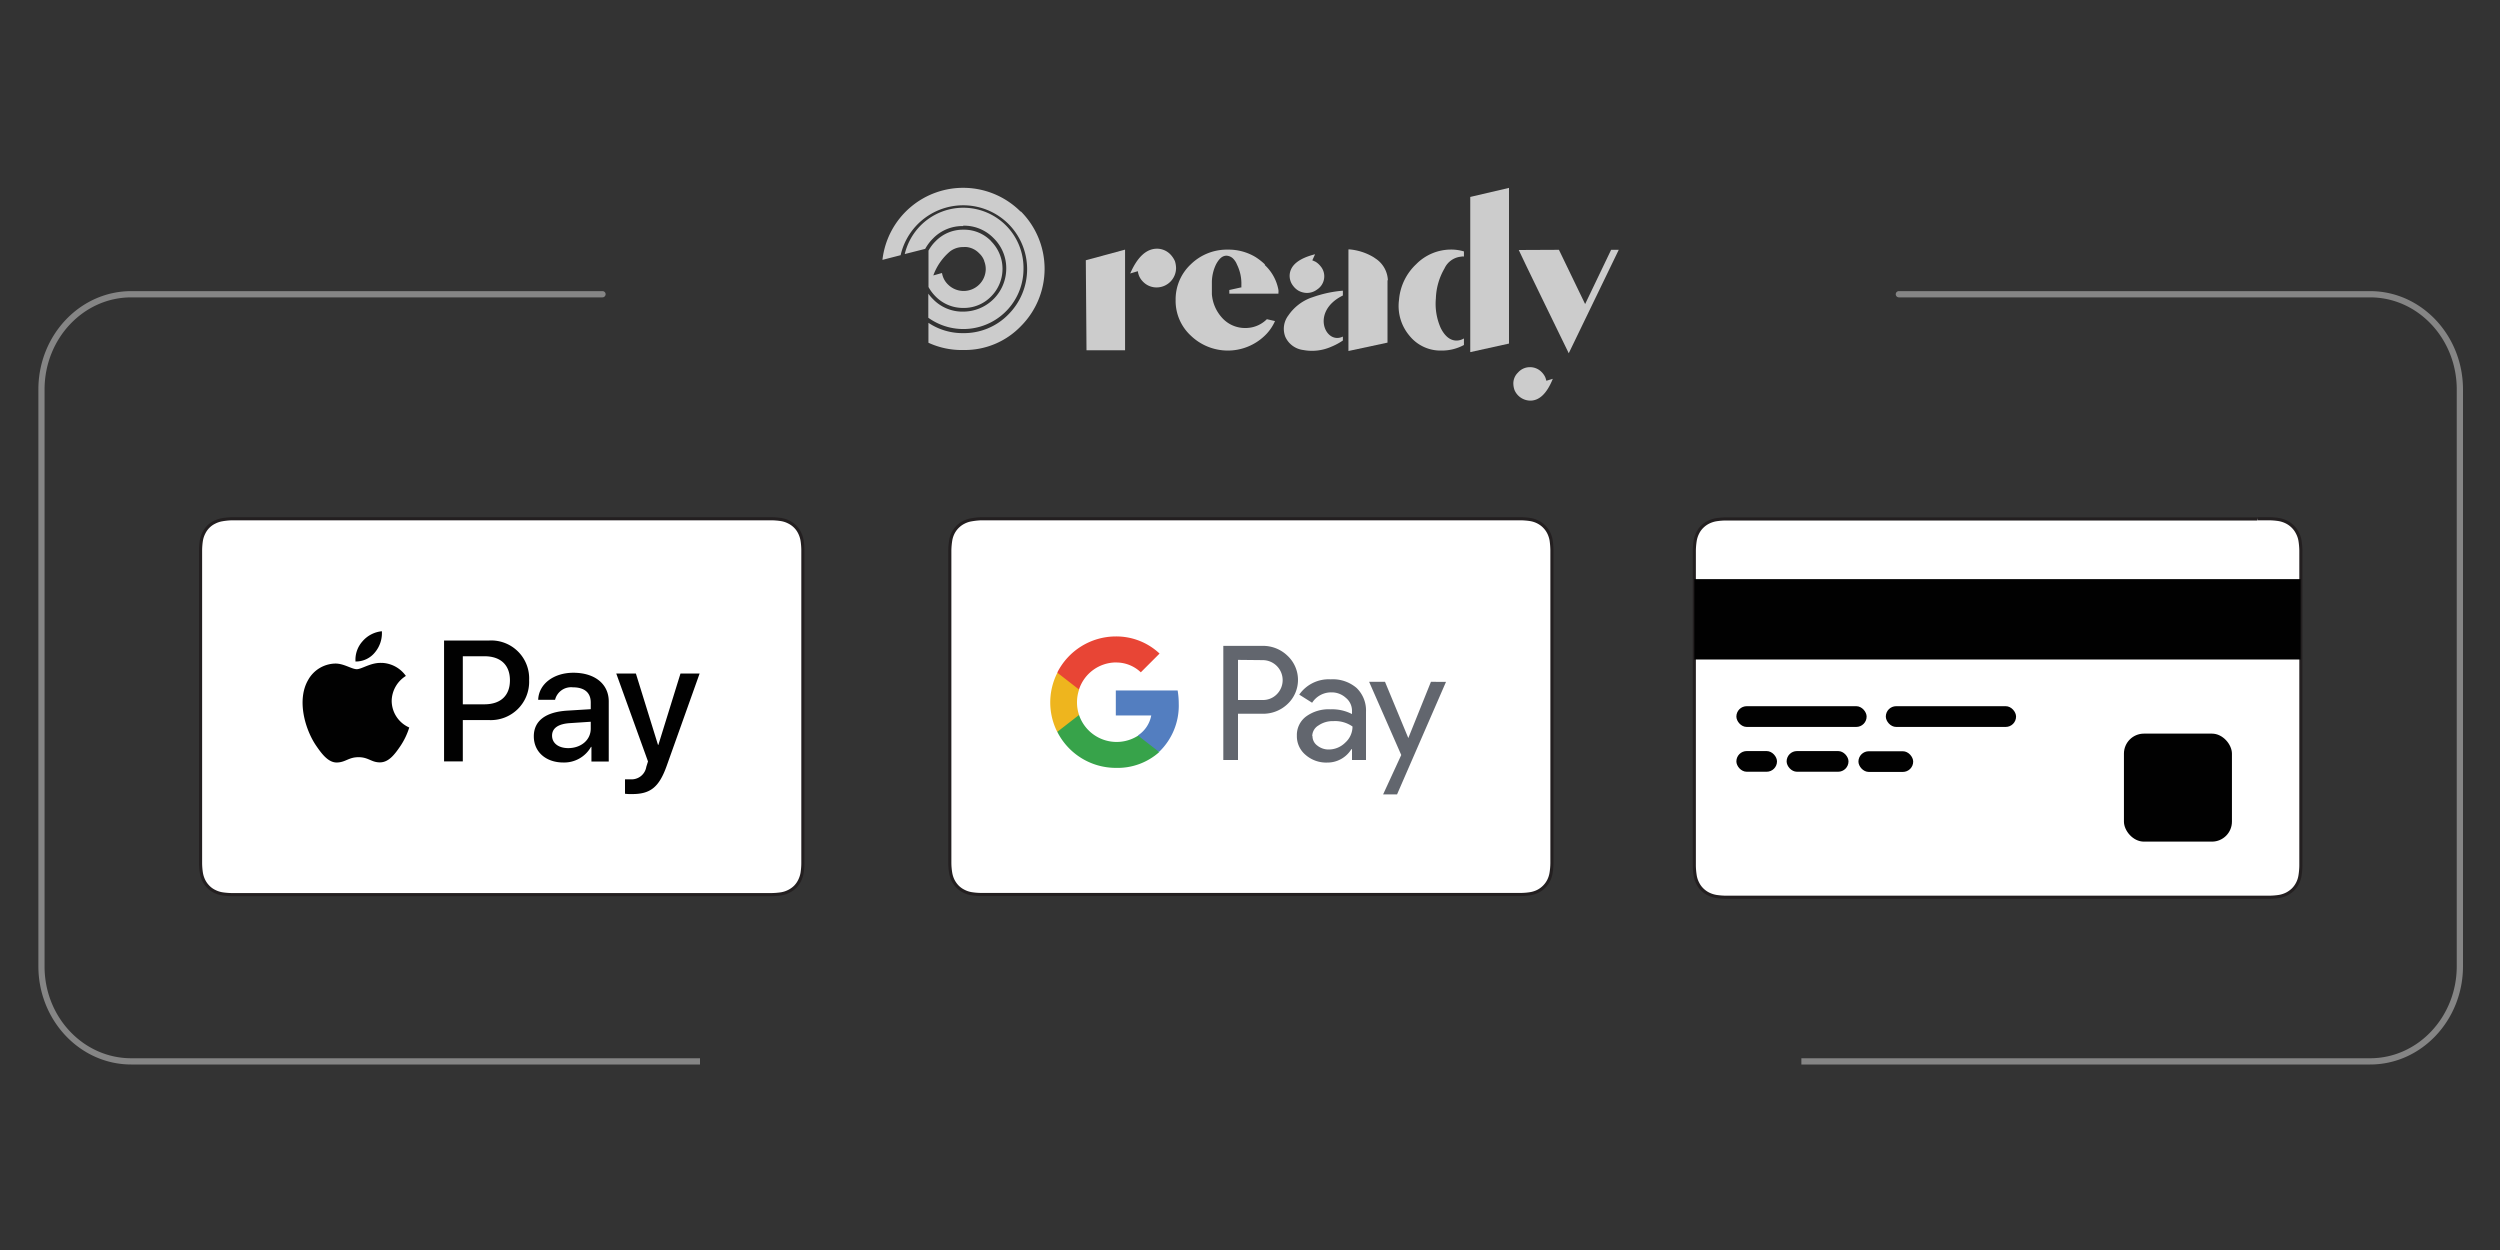 <svg id="Layer_1" data-name="Layer 1" xmlns="http://www.w3.org/2000/svg" viewBox="0 0 400 200"><rect x="0" y="0" width="400" height="200" fill="#333333" stroke="none"/><defs><style>.cls-1{opacity:0.75;}.cls-2,.cls-4{fill:#fff;}.cls-3{opacity:0.4;}.cls-4{stroke:#231f20;stroke-miterlimit:10;stroke-width:0.5px;}.cls-5{fill:#010101;}.cls-6{fill:#62666e;}.cls-7{fill:#537ec0;}.cls-8{fill:#37a34a;}.cls-9{fill:#eeb51e;}.cls-10{fill:#e84535;}</style></defs><g class="cls-1"><polyline class="cls-2" points="180.01 39.94 173.73 41.64 173.84 56.04 180.01 56.04 180.01 52.04 180.01 39.94"/><path class="cls-2" d="M180.82,43.76l1.23-.37a3.58,3.58,0,0,0,.18.7,2.89,2.89,0,0,0,.67,1,3,3,0,0,0,2.19.9,3.12,3.12,0,0,0,3.08-3.09,3.9,3.9,0,0,0-.18-1.11,3.82,3.82,0,0,0-.75-1.11,3,3,0,0,0-2.11-.89c-1.71,0-3.16,1.33-4.31,4"/><path class="cls-2" d="M247.41,60.91a3.47,3.47,0,0,0-.19-.6,2.94,2.94,0,0,0-.59-.81,2.58,2.58,0,0,0-1.93-.75,2.5,2.5,0,0,0-1.82.86,2.4,2.4,0,0,0-.74,1.89,3.26,3.26,0,0,0,.19.93,2.78,2.78,0,0,0,2.52,1.67c1.48,0,2.67-1.19,3.6-3.49l-1,.3"/><path class="cls-2" d="M243,40c0,.11,8,16.52,8,16.52l8-16.55h-1.22l-4.16,8.68-4.19-8.68L243,40"/><path class="cls-2" d="M233.83,41.05a1.26,1.26,0,0,1,.4,0v-.82a7,7,0,0,0-2.07-.3,7.84,7.84,0,0,0-5.57,2.34A8.8,8.8,0,0,0,223.84,48a7.36,7.36,0,0,0,1.67,5.71,6.37,6.37,0,0,0,5.12,2.38,7.42,7.42,0,0,0,3.6-.89V54.15a2.33,2.33,0,0,1-1.18.34c-1,0-1.86-.67-2.53-2a9.52,9.52,0,0,1-.78-4.75,10.16,10.16,0,0,1,1.38-4.79,3.26,3.26,0,0,1,2.71-1.89"/><polyline class="cls-2" points="241.44 30.06 235.24 31.51 235.24 35.37 235.24 35.59 235.24 56.34 241.44 54.97 241.44 30.06"/><path class="cls-2" d="M222.06,44.84a4.36,4.36,0,0,0-2-3.49l-.34-.23a9.06,9.06,0,0,0-3.82-1.22h-.15V56.16L222,54.82l0-9.61v-.37"/><path class="cls-2" d="M202.39,42.31a9.67,9.67,0,0,0-1.52-1.19,8.37,8.37,0,0,0-4.42-1.18,8.26,8.26,0,0,0-5.9,2.33A7.68,7.68,0,0,0,188.1,48a7.57,7.57,0,0,0,2.45,5.72,8.53,8.53,0,0,0,11.8,0A7.27,7.27,0,0,0,204,51.37l-1.3-.3a4.8,4.8,0,0,1-3.45,1.41,4.92,4.92,0,0,1-3.75-1.67,6.31,6.31,0,0,1-1.6-3.75V47c0-.52,0-1.19,0-2v.14a6.72,6.72,0,0,1,.67-2.85c.48-.89,1-1.38,1.67-1.38a1.66,1.66,0,0,1,1,.41,2.81,2.81,0,0,1,.67,1,6.85,6.85,0,0,1,.71,3.26v.41h-.08l-1.85.41v.59h7.86v-.18a1.71,1.71,0,0,0,0-.41,7.19,7.19,0,0,0-2.19-4"/><g id="circle1_0_Layer1_0_FILL" data-name="circle1 0 Layer1 0 FILL"><path class="cls-2" d="M158.59,38.59a6,6,0,0,0-4.45-1.84,6.1,6.1,0,0,0-4.44,1.84,6.38,6.38,0,0,0-1.14,1.51v5.82a6.57,6.57,0,0,0,1.14,1.52h0a6.13,6.13,0,0,0,4.44,1.83,6.06,6.06,0,0,0,4.43-1.83h0a6.26,6.26,0,0,0,0-8.85m-1.09,3.2a3.53,3.53,0,0,1,.24,1.26,3.54,3.54,0,0,1-6,2.51l0,0,0,0h0a3.28,3.28,0,0,1-1-1.88l-1.39.39A9.06,9.06,0,0,1,152,40.23a3.42,3.42,0,0,1,2.14-.7,4.39,4.39,0,0,1,.53,0,3.26,3.26,0,0,1,2,1,3,3,0,0,1,.81,1.22m-3.36-5.64a6.58,6.58,0,0,1,4.86,2A6.71,6.71,0,0,1,161,43a6.9,6.9,0,0,1-6.89,6.86,6.53,6.53,0,0,1-4.83-2,7.66,7.66,0,0,1-.75-.87v3.85A9.62,9.62,0,0,0,163.76,43a9.63,9.63,0,0,0-19-2.35l3.27-.83a7.36,7.36,0,0,1,1.24-1.65,6.55,6.55,0,0,1,4.83-2m9.2-2.31h0a13,13,0,0,0-22.11,7.72l2.91-.75a10.27,10.27,0,0,1,17.25-5h0a10.25,10.25,0,0,1,0,14.47h0a9.91,9.91,0,0,1-7.22,3,9.77,9.77,0,0,1-5.58-1.65v3.19A12.68,12.68,0,0,0,154.17,56a12.45,12.45,0,0,0,9.17-3.81h0a13,13,0,0,0,0-18.36Z"/></g><path class="cls-2" d="M209.92,41.64a5.18,5.18,0,0,1,.6.26,3.07,3.07,0,0,1,.78.71,2.47,2.47,0,0,1,.55,2,2.51,2.51,0,0,1-1.11,1.71,2.67,2.67,0,0,1-2,.52,2.91,2.91,0,0,1-.93-.3,2.83,2.83,0,0,1-.89-.78,2.58,2.58,0,0,1-.56-1.93c.19-1.48,1.56-2.52,4.05-3.15l-.45,1"/><path class="cls-2" d="M214.86,54.41v-.56c-2.78,1.38-5.23-4,0-6.57v-.77a18.7,18.7,0,0,0-3.64.66l-.52.15-1,.34a7.59,7.59,0,0,0-3.57,2.82,3.53,3.53,0,0,0-.48,3.41A3.63,3.63,0,0,0,208.51,56a7.6,7.6,0,0,0,4.49-.52,9.85,9.85,0,0,0,1.86-1"/></g><g class="cls-3"><path class="cls-2" d="M21,169.32h91v1H21c-8.2,0-14.86-7.06-14.86-15.73V62.32c0-8.68,6.66-15.74,14.86-15.74h75.4a.5.5,0,0,1,.5.5.51.51,0,0,1-.5.5H21c-7.65,0-13.87,6.61-13.87,14.74v92.27C7.1,162.71,13.32,169.32,21,169.32Z"/><path class="cls-2" d="M394.08,62.32v92.27c0,8.67-6.67,15.73-14.86,15.73h-91v-1h91c7.64,0,13.86-6.61,13.86-14.73V62.32c0-8.13-6.22-14.74-13.86-14.74h-75.4a.5.5,0,0,1-.5-.5.5.5,0,0,1,.5-.5h75.4C387.41,46.58,394.08,53.64,394.08,62.32Z"/></g><path class="cls-4" d="M121.59,83h1.84a10.83,10.83,0,0,1,1.57.13,4.1,4.1,0,0,1,1.21.4,3.78,3.78,0,0,1,1,.71,3.64,3.64,0,0,1,.72,1,4.41,4.41,0,0,1,.4,1.21,10.72,10.72,0,0,1,.13,1.57c0,.27,0,.55,0,.83v48.45c0,.27,0,.55,0,.82a11,11,0,0,1-.13,1.58,4.46,4.46,0,0,1-.4,1.2,3.82,3.82,0,0,1-.71,1,4,4,0,0,1-1,.71,4.14,4.14,0,0,1-1.2.4,11.56,11.56,0,0,1-1.57.13H37.11a11.19,11.19,0,0,1-1.57-.13,4.1,4.1,0,0,1-1.21-.4,3.49,3.49,0,0,1-1-.72,3.88,3.88,0,0,1-.72-1,4.41,4.41,0,0,1-.39-1.21,10.83,10.83,0,0,1-.13-1.57c0-.27,0-.55,0-.82V88.87c0-.27,0-.55,0-.82a10.83,10.83,0,0,1,.13-1.57,4.1,4.1,0,0,1,.4-1.21,3.82,3.82,0,0,1,.71-1,3.66,3.66,0,0,1,1-.71,4.14,4.14,0,0,1,1.2-.4A11,11,0,0,1,37.11,83h84.48"/><path class="cls-5" d="M60,104.37A4.8,4.8,0,0,0,61.1,101a4.68,4.68,0,0,0-3.1,1.61,4.41,4.41,0,0,0-1.12,3.23A3.91,3.91,0,0,0,60,104.37"/><path class="cls-5" d="M61.08,106.07c-1.73-.1-3.19,1-4,1s-2.09-.93-3.45-.9a5.09,5.09,0,0,0-4.33,2.63c-1.86,3.2-.49,7.94,1.31,10.55.88,1.28,1.94,2.7,3.33,2.65s1.83-.85,3.43-.85,2.06.85,3.45.83,2.34-1.29,3.22-2.58a11.34,11.34,0,0,0,1.44-3,4.68,4.68,0,0,1-2.81-4.25,4.8,4.8,0,0,1,2.27-4,4.94,4.94,0,0,0-3.84-2.09"/><path class="cls-5" d="M78.3,102.48a6.07,6.07,0,0,1,6.36,6.35,6.13,6.13,0,0,1-6.46,6.38H74.05v6.61h-3V102.48Zm-4.25,10.21h3.44c2.62,0,4.1-1.4,4.1-3.84S80.11,105,77.51,105H74.05Z"/><path class="cls-5" d="M85.41,117.81c0-2.48,1.89-3.9,5.37-4.11l3.74-.23V112.4c0-1.57-1-2.43-2.87-2.43a2.64,2.64,0,0,0-2.84,2h-2.7c.08-2.5,2.44-4.33,5.63-4.33,3.43,0,5.66,1.8,5.66,4.59v9.62H94.63V119.5h-.07A4.93,4.93,0,0,1,90.14,122C87.35,122,85.41,120.31,85.41,117.81Zm9.11-1.24v-1.09l-3.33.22c-1.88.12-2.86.81-2.86,2s1,2,2.61,2C93,119.68,94.52,118.38,94.52,116.57Z"/><path class="cls-5" d="M100,127v-2.31c.18,0,.64,0,.88,0a2.38,2.38,0,0,0,2.53-2l.27-.86-5.08-14.07h3.14l3.54,11.42h.06l3.54-11.42h3.06l-5.27,14.78c-1.21,3.39-2.59,4.51-5.51,4.51A7.27,7.27,0,0,1,100,127Z"/><path class="cls-4" d="M241.46,83h1.84a10.83,10.83,0,0,1,1.57.13,4.1,4.1,0,0,1,1.21.4,3.88,3.88,0,0,1,1.7,1.7,4.41,4.41,0,0,1,.4,1.21,12.3,12.3,0,0,1,.13,1.57c0,.27,0,.55,0,.83v48.45c0,.27,0,.55,0,.82a10.42,10.42,0,0,1-.14,1.58,4.22,4.22,0,0,1-.39,1.2,3.92,3.92,0,0,1-1.71,1.71,4.23,4.23,0,0,1-1.2.39,10.16,10.16,0,0,1-1.56.13H157a10.39,10.39,0,0,1-1.57-.13,4,4,0,0,1-1.21-.4,3.78,3.78,0,0,1-1-.71,4.12,4.12,0,0,1-.72-1,4.28,4.28,0,0,1-.39-1.21,10.29,10.29,0,0,1-.14-1.57c0-.27,0-.55,0-.82V88.87c0-.27,0-.55,0-.82a11.74,11.74,0,0,1,.14-1.57,4.09,4.09,0,0,1,.39-1.21,3.9,3.9,0,0,1,1.71-1.7,4,4,0,0,1,1.2-.4A11.87,11.87,0,0,1,157,83h84.49"/><path class="cls-6" d="M198.08,105.58V112H202a3.09,3.09,0,0,0,2.32-.95,3.2,3.2,0,0,0-2.32-5.43Zm0,8.62v7.4h-2.35V103.34H202a5.61,5.61,0,0,1,4,1.58,5.29,5.29,0,0,1,0,7.73,5.64,5.64,0,0,1-4,1.55ZM210,117.77a1.85,1.85,0,0,0,.78,1.53,2.86,2.86,0,0,0,1.82.62,3.74,3.74,0,0,0,2.64-1.1,3.45,3.45,0,0,0,1.16-2.58,4.86,4.86,0,0,0-3.06-.86,4,4,0,0,0-2.38.69,2,2,0,0,0-1,1.7m3-9.08a5.83,5.83,0,0,1,4.1,1.39,5,5,0,0,1,1.5,3.82v7.7h-2.24v-1.73h-.1a4.49,4.49,0,0,1-3.88,2.14,5,5,0,0,1-3.45-1.23,3.88,3.88,0,0,1-1.39-3.06,3.7,3.7,0,0,1,1.47-3.08,6.13,6.13,0,0,1,3.91-1.15,6.93,6.93,0,0,1,3.44.76v-.53a2.66,2.66,0,0,0-1-2.08,3.33,3.33,0,0,0-2.27-.86,3.61,3.61,0,0,0-3.11,1.66l-2.06-1.3a5.76,5.76,0,0,1,5-2.45m18.48.41-7.83,18H221.3l2.9-6.3-5.14-11.71h2.54l3.73,9h0l3.62-9Z"/><path class="cls-7" d="M188.6,112.61a12.44,12.44,0,0,0-.18-2.14h-9.89v4h5.67a4.89,4.89,0,0,1-2.1,3.18v2.63h3.38a10.27,10.27,0,0,0,3.12-7.72"/><path class="cls-8" d="M178.53,122.86a10,10,0,0,0,6.95-2.53l-3.38-2.63a6.35,6.35,0,0,1-9.46-3.32h-3.48v2.7a10.49,10.49,0,0,0,9.37,5.78"/><path class="cls-9" d="M172.64,114.38a6.42,6.42,0,0,1,0-4v-2.7h-3.48a10.46,10.46,0,0,0,0,9.42l3.48-2.7Z"/><path class="cls-10" d="M178.53,106a5.68,5.68,0,0,1,4,1.57h0l3-3a10.1,10.1,0,0,0-7-2.74,10.51,10.51,0,0,0-9.37,5.79l3.48,2.7a6.27,6.27,0,0,1,5.89-4.33"/><path class="cls-4" d="M361.19,83h1.86a11.08,11.08,0,0,1,1.58.13,4.41,4.41,0,0,1,1.21.4,3.93,3.93,0,0,1,1,.72,3.78,3.78,0,0,1,.73,1A4.09,4.09,0,0,1,368,86.5a11,11,0,0,1,.14,1.58c0,.28,0,.55,0,.83v48.78c0,.28,0,.55,0,.83a11,11,0,0,1-.14,1.58,4.09,4.09,0,0,1-.39,1.21,4,4,0,0,1-.72,1,4.17,4.17,0,0,1-1,.72,4.41,4.41,0,0,1-1.21.4,11.56,11.56,0,0,1-1.57.13H276.15a11.32,11.32,0,0,1-1.58-.13,4.48,4.48,0,0,1-1.22-.4,3.93,3.93,0,0,1-1-.72,3.69,3.69,0,0,1-.72-1,4.1,4.1,0,0,1-.4-1.21,11.15,11.15,0,0,1-.14-1.58c0-.28,0-.56,0-.83V88.91c0-.27,0-.55,0-.83a11.15,11.15,0,0,1,.14-1.58,4.27,4.27,0,0,1,.4-1.22,3.64,3.64,0,0,1,.72-1,3.93,3.93,0,0,1,1-.72,4.48,4.48,0,0,1,1.22-.4,10.85,10.85,0,0,1,1.58-.13h85"/><rect class="cls-5" x="271.09" y="92.66" width="97.01" height="12.86"/><rect class="cls-5" x="339.83" y="117.38" width="17.28" height="17.28" rx="3.2"/><rect class="cls-5" x="277.82" y="120.17" width="6.5" height="3.31" rx="1.66"/><rect class="cls-5" x="285.86" y="120.17" width="9.9" height="3.31" rx="1.66"/><rect class="cls-5" x="297.35" y="120.2" width="8.76" height="3.31" rx="1.66"/><rect class="cls-5" x="277.82" y="112.99" width="20.84" height="3.32" rx="1.66"/><rect class="cls-5" x="301.73" y="112.99" width="20.84" height="3.32" rx="1.66"/></svg>